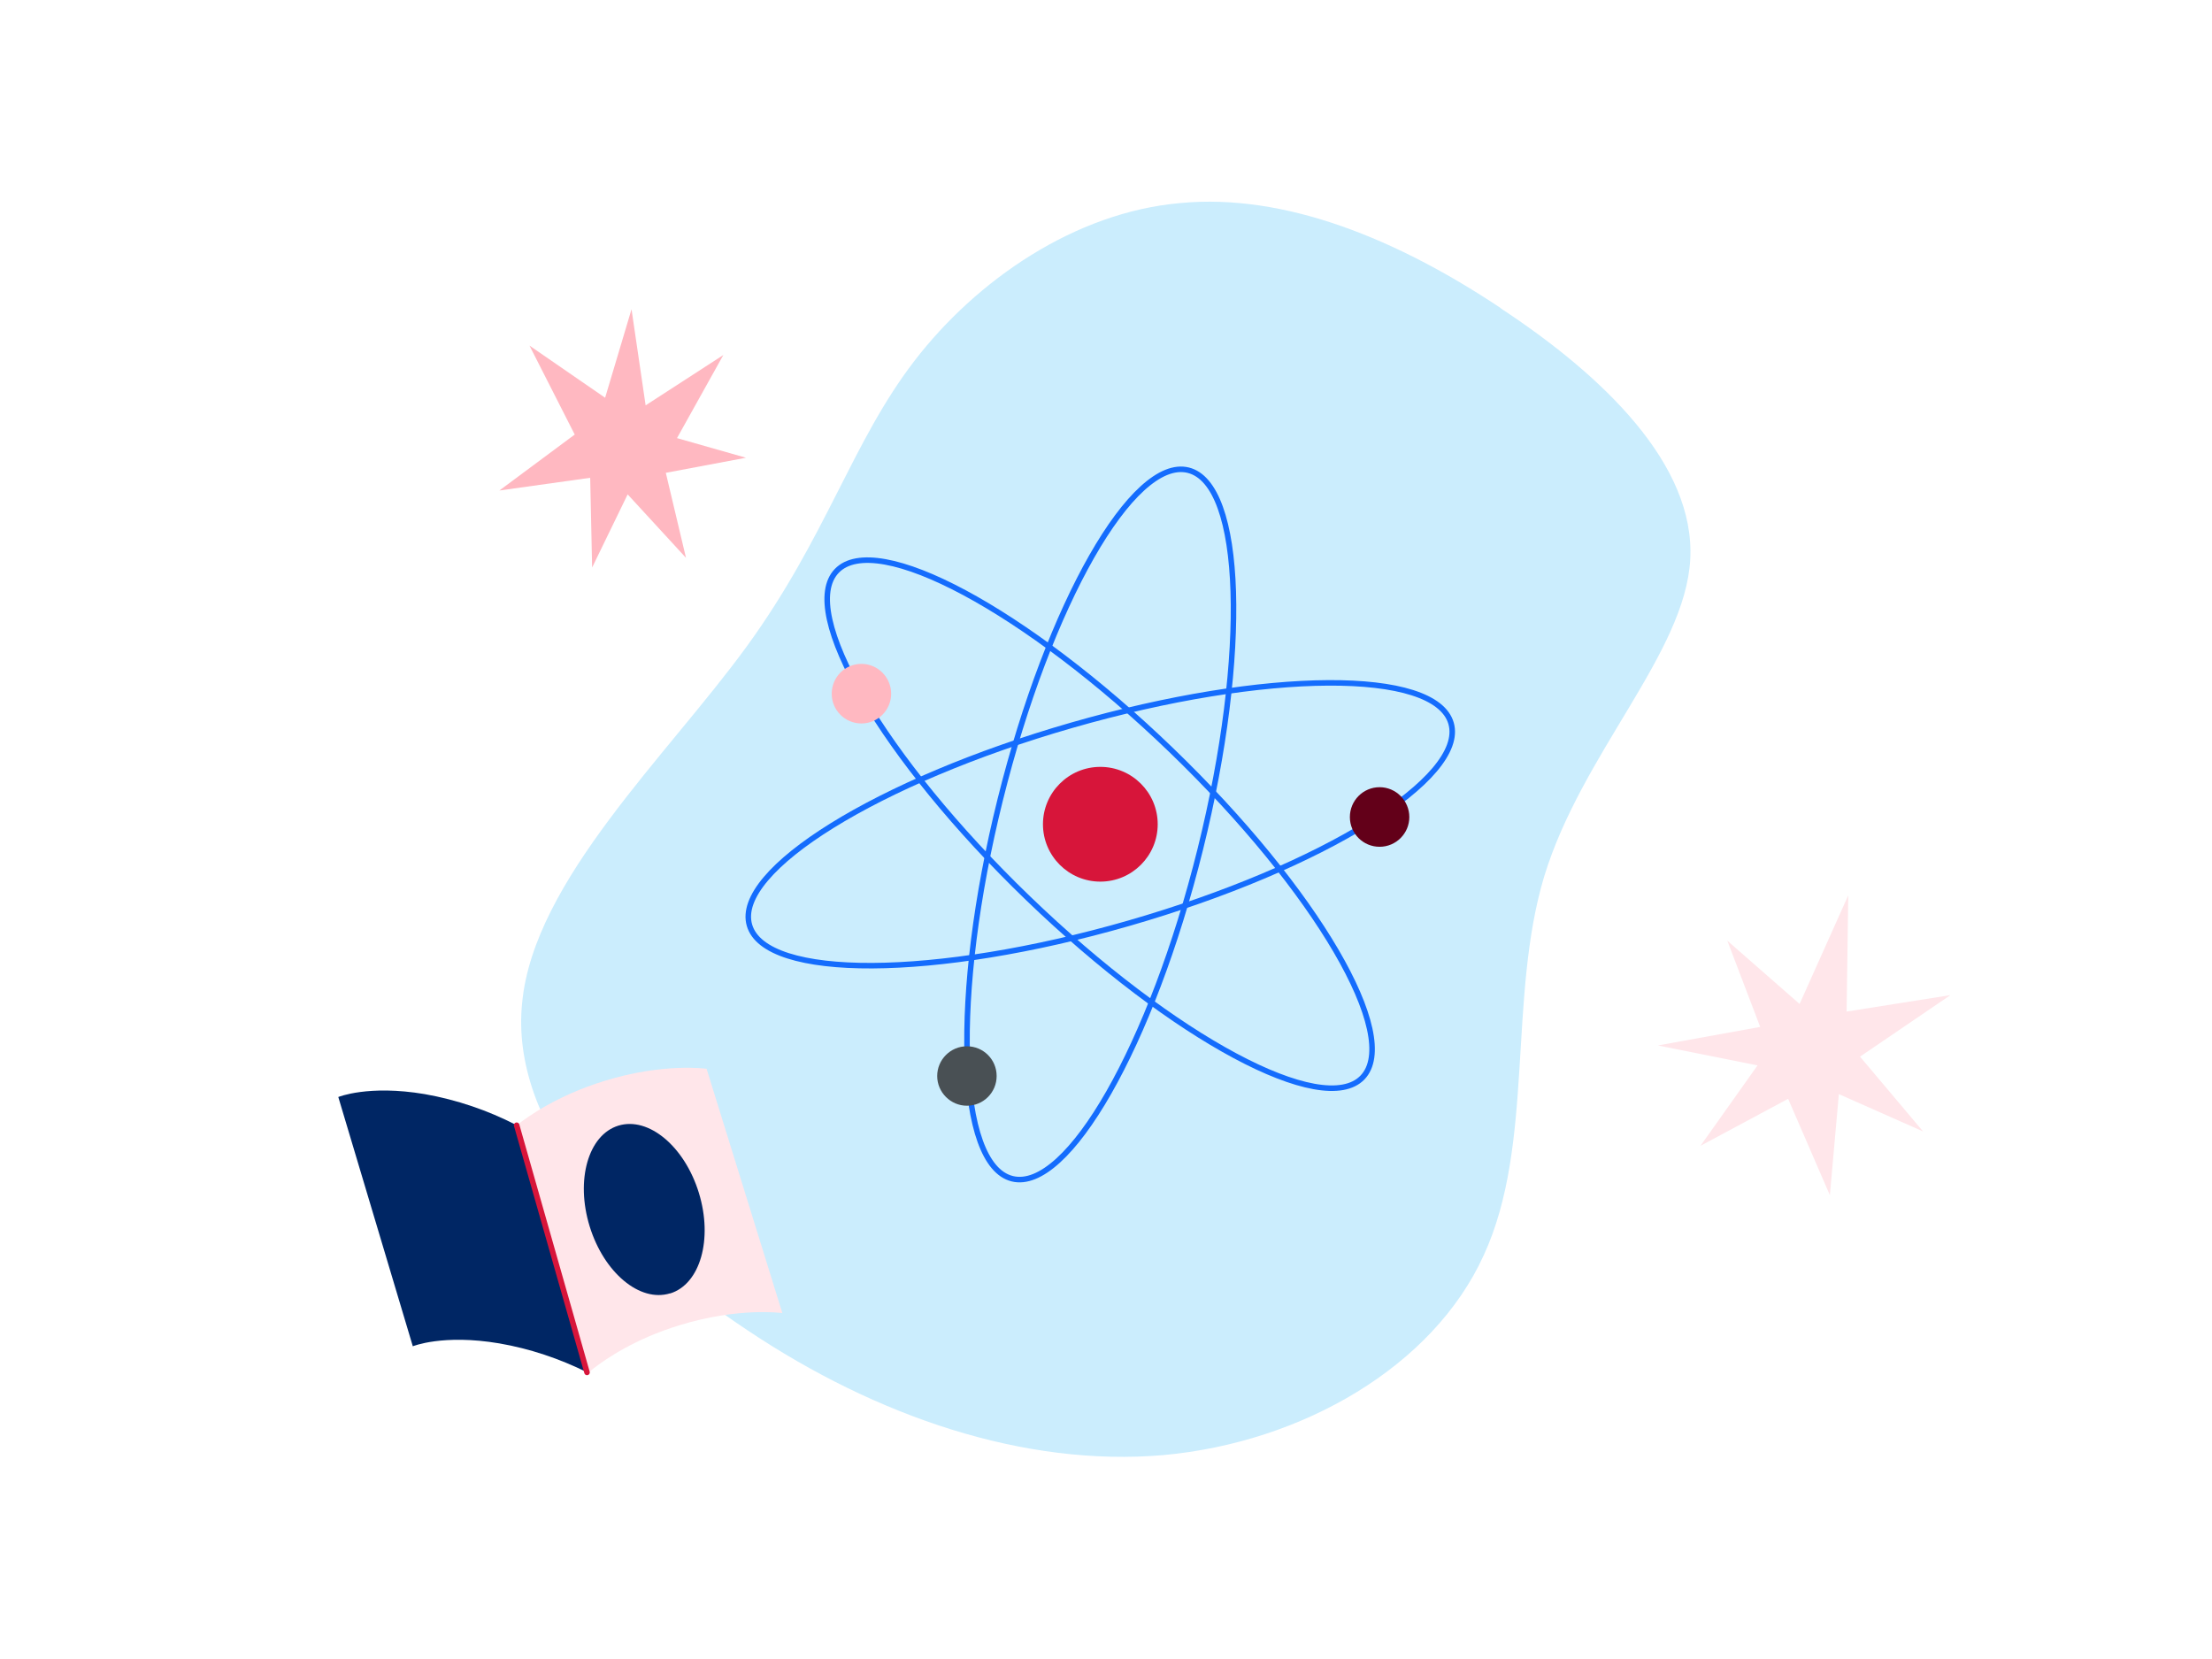 <?xml version="1.0" encoding="UTF-8"?>
<svg id="Layer_1" data-name="Layer 1" xmlns="http://www.w3.org/2000/svg" xmlns:svgjs="http://svgjs.com/svgjs" version="1.1" viewBox="0 0 1600 1200">
  <defs>
    <style>
      .cls-1 {
        fill: #630019;
      }

      .cls-1, .cls-2, .cls-3, .cls-4, .cls-5, .cls-6, .cls-7 {
        stroke-width: 0px;
      }

      .cls-2 {
        fill: #d7153a;
      }

      .cls-3 {
        fill: #002664;
      }

      .cls-8 {
        stroke: #d7153a;
      }

      .cls-8, .cls-9 {
        fill: none;
        stroke-linecap: round;
        stroke-linejoin: round;
        stroke-width: 4px;
      }

      .cls-4 {
        fill: #cbedfd;
      }

      .cls-5 {
        fill: #495054;
      }

      .cls-9 {
        stroke: #146cfd;
      }

      .cls-6 {
        fill: #ffe6ea;
      }

      .cls-7 {
        fill: #ffb8c1;
      }
    </style>
  </defs>
  <path class="cls-4" d="M1085.5,223c74.1,48.8,140.8,113,137.1,181.6-3.7,67.9-78.4,140.2-105.6,229.2-26.6,88.3-6.8,194-43.8,274.2-36.5,80.3-131,135.3-231.6,144.5-100.7,8.7-207.5-27.8-300.8-90.2-93.3-61.8-172.3-148.9-163.1-237.2,8.6-88.3,105-178.5,162.5-257.6,57.5-79.1,76-147.6,121.1-206.3,45.1-58.7,116.1-107.5,192.1-114.3,76.6-7.4,158.1,26.6,232.2,76Z"/>
  <g>
    <path class="cls-9" d="M868.2,614.3c35.2-141.5,31.3-264.3-8.7-274.2-40-9.9-100.8,96.8-136,238.3-35.2,141.5-31.3,264.3,8.7,274.2,40,9.9,100.9-96.8,136-238.3Z"/>
    <path class="cls-9" d="M985.5,779.4c28.6-29.6-33.4-135.7-138.4-236.9-105-101.2-213.3-159.2-241.8-129.6-28.6,29.6,33.4,135.7,138.4,236.9,105,101.2,213.3,159.2,241.8,129.6Z"/>
    <path class="cls-9" d="M816.5,667.8c140.1-40.3,244.5-105.1,233.1-144.6-11.4-39.6-134.2-38.9-274.4,1.4-140.1,40.3-244.5,105.1-233.1,144.6,11.4,39.6,134.2,39,274.4-1.4Z"/>
    <path class="cls-2" d="M795.9,637.7c22.9,0,41.5-18.6,41.5-41.5s-18.6-41.5-41.5-41.5-41.5,18.6-41.5,41.5,18.6,41.5,41.5,41.5Z"/>
    <path class="cls-7" d="M623.1,523.3c11.9,0,21.5-9.7,21.5-21.5s-9.6-21.6-21.5-21.6-21.5,9.6-21.5,21.6,9.7,21.5,21.5,21.5Z"/>
    <path class="cls-1" d="M997.9,612.5c11.9,0,21.5-9.7,21.5-21.5s-9.6-21.6-21.5-21.6-21.5,9.7-21.5,21.6,9.6,21.5,21.5,21.5Z"/>
    <path class="cls-5" d="M699.4,799.8c11.9,0,21.5-9.6,21.5-21.5s-9.6-21.5-21.5-21.5-21.5,9.7-21.5,21.5,9.7,21.5,21.5,21.5Z"/>
  </g>
  <path class="cls-7" d="M415.8,314.5l-32.8-64.5,54.7,37.7,19.1-64,10.2,69.5,56.2-36.4-33.5,60.1,49.9,14.2-58,10.9,14.6,61.5-42.2-45.9-25.7,52.9-1.4-64.9-65.7,9.2,54.4-40.4Z"/>
  <path class="cls-6" d="M1271.3,770.6l-41.3,58.2,63.4-34,30.2,69.7,6.5-73.1,60.9,27-45.6-54.1,65.4-44.5-75.1,11.9,1.2-84.1-35.2,78.6-52.3-45.8,23.8,62.4-74,13.4,72,14.4Z"/>
  <g>
    <path class="cls-6" d="M511.3,773.1s-31.3-4.6-74.6,8.9c-33.5,10.4-54.9,25.6-62.9,31.9l51.7,179.1c.6-.6,2.1-1.8,4.1-3.4,8.8-6.8,29.8-21.2,61.8-31,43.3-13.3,74.5-8.8,74.5-8.8l-54.8-176.7Z"/>
    <path class="cls-3" d="M373.7,813.9c-20.9-10.8-43.3-18.4-66.5-22.5-40.8-6.9-62.5,2.1-62.5,2.1l53.9,180.3s21.7-9,62.5-2.1c22.1,3.8,43.5,11,63.5,20.9.3.2.5.3.8.4l-51.7-179.1Z"/>
    <path class="cls-3" d="M484.7,935.6c21.8-6.7,31.1-39.3,20.8-72.8-10.3-33.5-36.3-55.3-58.2-48.6-21.8,6.7-31.1,39.3-20.8,72.8,10.3,33.5,36.3,55.3,58.2,48.5Z"/>
    <path class="cls-8" d="M373.7,813.9l50.9,178.8"/>
  </g>
</svg>
